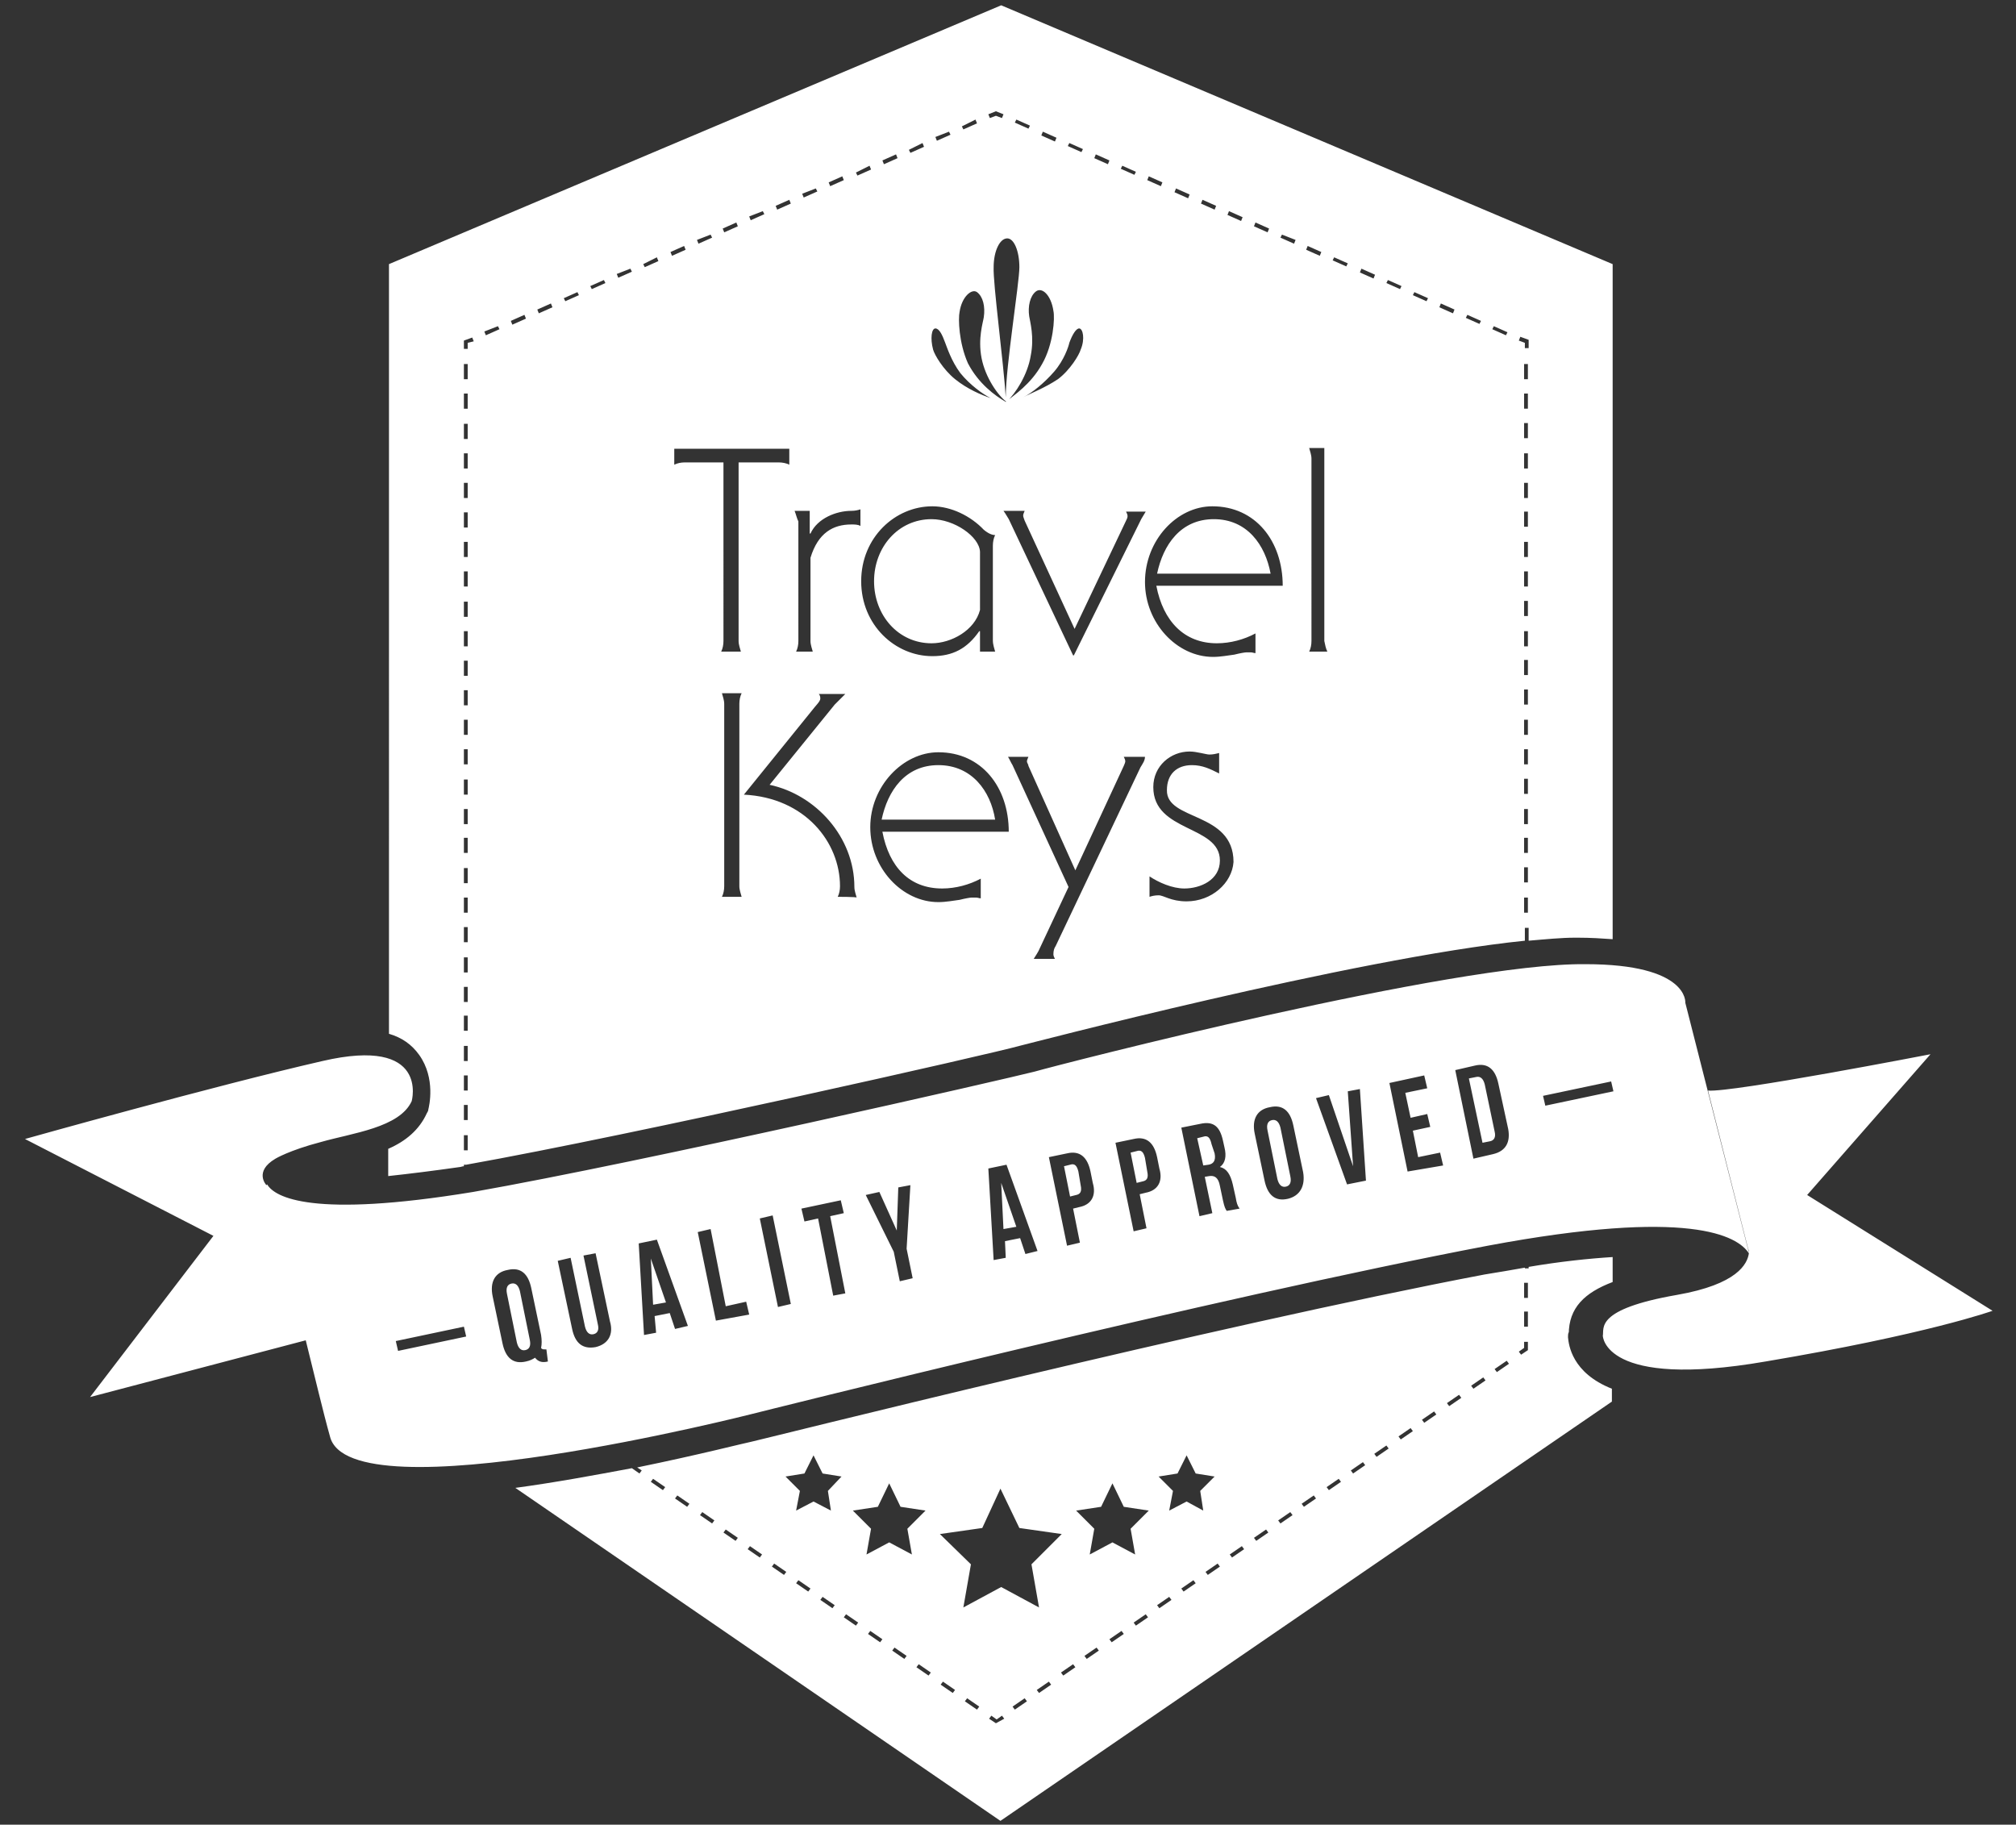 <svg id="Layer_1" xmlns="http://www.w3.org/2000/svg" width="266.4" height="241.1" viewBox="83 -70.1 266.4 241.1"><rect x="83" y="-70.1" width="266.4" height="241.1" fill="#333333" stroke="none"/><path fill="#FFF" d="M206.1-1.5c-4.4 0-7.6 3.7-7.6 8.2s3.2 8.2 7.6 8.2c2.6 0 5.7-1.7 6.4-4.4V2.8c-.1-2-3.4-4.3-6.4-4.3zm-67.7 70.8c2.2 3.1 1.3 6.8 1.2 7.2 0 .2-.1.3-.2.5-1 2.2-2.8 3.7-5.1 4.7v3.6c2.8-.3 6-.7 9.5-1.2.1 0 .3-.1.5-.1v-.2h.3c22.4-4 69.6-14.7 73.1-15.7.5-.1 44.2-11.6 66.8-13.9v-1.7h.5v1.7c2.3-.2 4.4-.4 6.1-.4h.4c1.7 0 3.2.1 4.6.2v-89.2l-80.8-34.2-80.9 34.2V66.5c1.7.5 3 1.4 4 2.8zM173.5-9c-.5 0-1 .1-1.4.3v-2.1h15.2v2.1c-.4-.2-.9-.3-1.4-.3h-5.3v23.6c0 .5.2 1 .3 1.4h-2.6c.2-.4.3-.9.3-1.4V-9h-5.1zm7.5 57.4h-2.6c.2-.4.3-.9.3-1.4V22.9c0-.5-.2-1-.3-1.4h2.6c-.2.4-.3.9-.3 1.4V47c0 .5.2 1 .3 1.4zm12.7 0c.2-.4.3-.9.3-1.4 0-5.8-4.6-11.7-12.7-12.1l8.9-11c.6-.8 1.2-1.3 1.2-1.7 0-.3-.1-.5-.2-.6h3.5l-1.4 1.4-8.6 10.6c6.1 1.3 11.2 6.9 11.2 13.5 0 .5.2 1 .3 1.4 0-.1-2.5-.1-2.5-.1zM214.5 16h-2v-2.7h-.1c-1.6 2.3-3.5 3.3-6.2 3.3-4.9 0-9.4-4.1-9.4-9.9s4.5-9.9 9.4-9.9c2.5 0 5.1 1.3 6.8 3.1.6.5 1.1.7 1.5.7-.2.4-.3.9-.3 1.4v12.5c0 .6.2 1.1.3 1.5zm-7 31.3c1.8 0 3.6-.5 5.1-1.3v2.6c-.2 0-.4-.1-.6-.1h-.6c-.2 0-.8.1-1.6.3-.8.1-1.8.3-2.8.3-4.8 0-9-4.5-9-9.9s4.3-9.9 9-9.9c5.7 0 9.3 4.6 9.3 10.5h-16.7c.9 4.7 3.6 7.5 7.9 7.5zm26.2-16l-11.2 23.6c-.2.3-.3.6-.3 1.1 0 .2.1.4.2.6h-2.8c.3-.5.6-.9.8-1.4l3.8-8.1-7.4-16.1c-.2-.3-.4-.8-.6-1.1h2.7c-.1.2-.2.5-.2.6 0 .2.2.4.2.6l6.2 13.8 6.4-13.8c.1-.2.2-.5.2-.6 0-.2-.1-.4-.2-.6h2.8c0 .5-.3.9-.6 1.4zm6.1 17.7c-2.1 0-3-.8-3.7-.8-.5 0-.9.1-1.2.2v-2.7c1.2.8 3 1.6 4.6 1.6 2.1 0 4.7-1.1 4.7-3.7 0-4.7-8.8-3.7-8.8-9.7 0-2.8 2.3-4.7 4.8-4.7.5 0 1 .1 1.5.2s.9.2 1.1.2c.5 0 .9-.1 1.3-.2v2.7c-1.2-.6-2.2-1.1-3.6-1.1-2 0-3.3 1.2-3.3 3.3-.1 4.1 8.8 2.8 8.8 9.5-.2 2.8-2.9 5.2-6.2 5.2zm45.1 1.5h-.5v-2h.5v2zm0-4h-.5v-2h.5v2zm0-3.9h-.5v-2h.5v2zm0-3.8h-.5v-2h.5v2zm0-4h-.5v-2h.5v2zm0-3.9h-.5v-2h.5v2zm0-3.9h-.5v-2h.5v2zm0-4h-.5v-2h.5v2zm0-3.9h-.5v-2h.5v2zm0-3.8h-.5v-2h.5v2zm0-4h-.5v-2h.5v2zm0-3.9h-.5v-2h.5v2zm0-3.9h-.5v-2h.5v2zm0-4h-.5v-2h.5v2zm0-3.8h-.5v-2h.5v2zm0-3.9h-.5v-2h.5v2zm0-4h-.5v-2h.5v2zm0-3.9h-.5v-2h.5v2zm0-3.9h-.5v-2h.5v2zm-1-5.6l1.1.4v1.1h-.5v-.7l-.8-.3.2-.5zm-3.5-1.4l1.8.8-.2.4-1.8-.8.2-.4zm-3.5-1.5l1.8.8-.2.4-1.8-.8.2-.4zm-3.5-1.5l1.8.8-.2.5-1.8-.8.2-.5zm-3.5-1.5l1.8.8-.2.4-1.8-.8.2-.4zm-3.5-1.6l1.8.8-.2.4-1.8-.8.2-.4zm-3.5-1.5l1.8.8-.2.5-1.8-.8.2-.5zm-3.6-1.5l1.8.8-.2.4-1.8-.8.2-.4zm-.9 52.1H256c.2-.4.3-.9.3-1.4V-9.5c0-.5-.2-1-.3-1.4h2v25.5c.1.5.2 1 .4 1.4zm-2.6-53.6l1.8.8-.2.5-1.8-.8.2-.5zm-3.4-1.5l1.8.7-.2.5-1.8-.8.2-.4zm-3.5-1.6l1.8.8-.2.5-1.8-.8.2-.5zm-3.5-1.5l1.8.8-.2.5-1.8-.8.2-.5zm-3.5-1.5l1.8.8-.2.5-1.8-.8.2-.5zm-3.5-1.5l1.8.8-.2.5-1.8-.8.2-.5zm4.8 42c5.7 0 9.3 4.6 9.3 10.5h-16.7c.9 4.7 3.7 7.6 8 7.6 1.8 0 3.6-.5 5.1-1.3v2.6c-.2 0-.4-.1-.6-.1h-.6c-.2 0-.8.1-1.6.3-.8.1-1.8.3-2.8.3-4.8 0-9-4.5-9-9.9 0-5.5 4.2-10 8.9-10zm-8.4-43.6l1.8.8-.2.5-1.8-.8.2-.5zm-1 45.3l-8.9 18h-.1l-8.5-18c-.2-.3-.4-.7-.7-1.1h2.8c-.1.2-.2.5-.2.6 0 .2.1.4.2.7L225 13l6.8-14.3c.1-.2.2-.4.2-.6s-.1-.4-.2-.6h2.6c-.2.3-.4.7-.6 1zm-15.6-16.1c1.2-.6 2.8-1.9 4.1-3.4 1.3-1.5 1.9-3.3 2-3.8.4-1.1.9-1.9 1.3-1.9.5 0 .8 1.4.2 2.8-.2.7-1.4 2.7-3 3.9-1.8 1.2-3.7 1.9-4.6 2.4zm13.1-30.6l1.8.8-.2.4-1.8-.8.2-.4zm-3.5-1.5l1.8.8-.2.5-1.8-.8.2-.5zm-3.5-1.5l1.8.8-.2.4-1.8-.8.2-.4zm-3.5-1.5l1.8.8-.2.5-1.8-.8.2-.5zm-3.5-1.6l1.8.8-.2.4-1.8-.8.2-.4zm.4 19.5c0 2.1-1.8 13.1-1.8 17.2-.3-4.7-1.7-15.1-1.6-17.2 0-2.1.8-3.8 1.8-3.8.9 0 1.6 1.7 1.6 3.8zm-3.1-20.6l1 .4-.2.5-.8-.3-.8.3-.2-.5 1-.4zm-2.7 1.1l.2.5-1.8.8-.2-.4 1.8-.9zm-2.1 25.4c.3-2 1.6-3.1 2.3-2.6.8.6 1.1 1.9.9 3.3-.1.7-.8 2.8-.3 5.4.5 2.6 2.2 5 3.3 5.8 1.2-1.1 2.8-3.6 3.2-6.1.5-2.5-.1-4.5-.2-5.2-.2-1.3.1-2.7.9-3.3.8-.6 2 .5 2.3 2.6.2.9 0 4.4-1.5 7-1.5 2.7-3.7 4.1-4.8 5-1.4-.8-3.6-2.4-5-5.1-1.2-2.7-1.3-5.9-1.1-6.8zm-1.4-23.8l.2.4-1.8.8-.2-.5 1.8-.7zm-1.8 26c.5 0 .9.8 1.3 1.9.2.5.8 2.4 2 4 1.3 1.6 3 2.8 4 3.3-1.2-.4-3.1-1.2-4.7-2.5s-2.7-3.2-2.9-3.9c-.4-1.5-.2-2.8.3-2.8zm-1.7-24.5l.2.5-1.8.8-.2-.4 1.8-.9zm-3.5 1.5l.2.5-1.8.8-.2-.5 1.8-.8zm-3.5 1.5l.2.5-1.8.8-.2-.4 1.8-.9zm-3.6 1.4l.2.5-1.8.8-.2-.5 1.8-.8zm-3.5 1.6l.2.4-1.8.8-.2-.5 1.8-.7zM188-2.6h2v3h.1c.9-2 3.4-3 5.4-3 .5 0 .9-.1 1.2-.2v2.2c-.3-.2-.8-.2-1.2-.2-2.4 0-4.4 1.1-5.4 4.4v11c0 .5.2 1 .3 1.4h-2.2c.2-.4.3-.9.3-1.4V-1.2c-.2-.4-.3-.9-.5-1.4zm-.7-41.1l.2.5-1.8.8-.2-.5 1.8-.8zm-3.5 1.5l.2.4-1.8.8-.2-.5 1.8-.7zm-3.5 1.5l.2.5-1.8.8-.2-.5 1.8-.8zm-3.4 1.6l.2.4-1.8.8-.2-.5 1.8-.7zm-3.5 1.5l.2.5-1.8.8-.2-.5 1.8-.8zm-3.6 1.5l.2.5-1.8.8-.2-.4 1.8-.9zm-3.5 1.5l.2.4-1.8.8-.2-.5 1.8-.7zm-3.5 1.5l.2.4-1.8.8-.2-.4 1.8-.8zm-3.5 1.6l.2.4-1.8.8-.2-.4 1.8-.8zm-3.5 1.5l.2.5-1.8.8-.2-.5 1.8-.8zm-3.5 1.5l.2.5-1.8.8-.2-.5 1.8-.8zm-3.5 1.5l.2.4-1.8.8-.2-.5 1.8-.7zm-4.5 1.9l1.1-.4.2.5-.8.2v.8h-.5v-1.1zm0 3.1h.5v2h-.5v-2zm0 3.9h.5v2h-.5v-2zm0 4h.5v2h-.5v-2zm0 3.9h.5v2h-.5v-2zm0 3.9h.5v2h-.5v-2zm0 3.9h.5v2h-.5v-2zm0 3.9h.5v2h-.5v-2zm0 3.9h.5v2h-.5v-2zm0 4h.5v2h-.5v-2zm0 3.9h.5v2h-.5v-2zm0 3.9h.5v2h-.5v-2zm0 3.9h.5v2h-.5v-2zm0 3.9h.5v2h-.5v-2zm0 3.9h.5v2h-.5v-2zm0 4h.5v2h-.5v-2zm0 3.9h.5v2h-.5v-2zm0 3.8h.5v2h-.5v-2zm0 4h.5v2h-.5v-2zm0 3.9h.5v2h-.5v-2zm0 3.9h.5v2h-.5v-2zm0 4h.5v2h-.5v-2zm0 3.9h.5v2h-.5v-2zm0 3.8h.5v2h-.5v-2zm0 4h.5v2h-.5v-2zm0 3.9h.5v2h-.5v-2zm0 3.9h.5v2h-.5v-2zm0 4h.5v2h-.5v-2zm99.1-81.4c-4.4 0-6.7 3.4-7.5 7.2h15c-.7-3.8-3.1-7.2-7.5-7.2zM207 31c-4.4 0-6.7 3.4-7.5 7.2h15c-.6-3.8-3.1-7.2-7.5-7.2zm83.2 75.6c0-.2 0-.5.1-.7v.3c0-3.5 2.1-5.5 5.8-6.9V96c-3.2.2-7 .6-11.1 1.3v.2h-.5v-.1c-1.7.3-3.4.6-5.3.9-35.3 6.7-96.3 22-96.9 22.1-.6.1-6.8 1.7-15.1 3.4l.6.4-.3.4-1-.7c-4.8.9-10.2 1.9-15.4 2.6l64.1 44 80.8-55.4v-1.7c-5.3-2.1-5.7-5.8-5.8-6.8zm-119.6 20.2l-1.6-1.1.3-.4 1.6 1.1-.3.4zm3.2 2.2l-1.6-1.1.3-.4 1.6 1.1-.3.4zm3.3 2.2l-1.6-1.1.3-.4 1.6 1.1-.3.4zm3.1 2.3l-1.6-1.1.3-.4 1.6 1.1-.3.4zm3.2 2.2l-1.6-1.1.3-.4 1.6 1.1-.3.4zm3.2 2.3l-1.6-1.1.3-.4 1.6 1.1-.3.4zm3.2 2.2l-1.6-1.1.3-.4 1.6 1.1-.3.4zm3.2 2.2l-1.6-1.1.3-.4 1.6 1.1-.3.4zm-.6-15.5l.4 2.6-2.3-1.2-2.3 1.2.5-2.6-1.9-1.9 2.5-.4 1.2-2.4 1.2 2.4 2.5.4-1.8 1.9zm3.7 17.8l-1.6-1.1.3-.4 1.6 1.1-.3.4zm3.2 2.2l-1.6-1.1.3-.4 1.6 1.1-.3.4zm3.2 2.2l-1.6-1.1.3-.4 1.6 1.1-.3.4zm-2-15.4l-3 1.6.6-3.4-2.4-2.4 3.3-.5 1.5-3.1 1.5 3.1 3.3.5-2.4 2.4.6 3.4-3-1.6zm5.2 17.6l-1.6-1.1.3-.4 1.6 1.1-.3.4zm3.2 2.3l-1.6-1.1.3-.4 1.6 1.1-.3.4zm-1.7-21l5.6-.8 2.4-5.2 2.5 5.2 5.6.8-4 4 1 5.7-5-2.7-5 2.7 1-5.7-4.1-4zm4.9 23.2l-1.6-1.1.3-.4 1.6 1.1-.3.4zm2.5 1.8l-.9-.6.3-.4.7.5.7-.5.3.4-1.1.6zm2.5-1.8l-.3-.4 1.6-1.1.3.4-1.6 1.1zm3.2-2.2l-.3-.4 1.6-1.1.3.4-1.6 1.1zm3.2-2.3l-.3-.4 1.6-1.1.3.4-1.6 1.1zm3.1-2.2l-.3-.4 1.6-1.1.3.4-1.6 1.1zm3.3-2.2l-.3-.4 1.6-1.1.3.4-1.6 1.1zm3.2-2.2l-.3-.4 1.6-1.1.3.4-1.6 1.1zm-.7-12.8l.6 3.4-3-1.6-3 1.6.6-3.4-2.4-2.4 3.3-.5 1.5-3.1 1.5 3.1 3.3.5-2.4 2.4zm3.8 10.5l-.3-.4 1.6-1.1.3.4-1.6 1.1zm3.2-2.2l-.3-.4 1.6-1.1.3.4-1.6 1.1zm.4-11.9l-2.3 1.2.5-2.6-1.9-1.9 2.5-.4 1.2-2.4 1.2 2.4 2.5.4-1.9 1.9.4 2.6-2.2-1.2zm2.8 9.7l-.3-.4 1.6-1.1.3.4-1.6 1.1zm3.2-2.3l-.3-.4 1.6-1.1.3.4-1.6 1.1zm3.2-2.2l-.3-.4 1.6-1.1.3.4-1.6 1.1zm3.2-2.3l-.3-.4 1.6-1.1.3.4-1.6 1.1zm3.1-2.2l-.3-.4 1.6-1.1.3.4-1.6 1.1zm3.3-2.2l-.3-.4 1.6-1.1.3.4-1.6 1.1zm3.2-2.2l-.3-.4 1.6-1.1.3.4-1.6 1.1zm3.1-2.2l-.3-.4 1.6-1.1.3.4-1.6 1.1zm3.2-2.3l-.3-.4 1.6-1.1.3.4-1.6 1.1zm3.1-2.2l-.3-.4 1.6-1.1.3.4-1.6 1.1zm3.3-2.2l-.3-.4 1.6-1.1.3.4-1.6 1.1zm3.2-2.3l-.3-.4 1.6-1.1.3.4-1.6 1.1zm3.1-2.2l-.3-.4 1.6-1.1.3.4-1.6 1.1zm4.1-2.9l-.9.6-.3-.4.7-.5v-.8h.5v1.1zm0-3.1h-.5v-2h.5v2zm0-3.8h-.5v-2h.5v2zm-32.7-22.5c-.2-.8-.6-1.1-1.1-1s-.8.5-.6 1.4l1.3 6.4c.2.8.6 1.1 1.1 1 .5-.1.8-.5.6-1.4l-1.3-6.4zm-26.7 5.8c-.2-.8-.5-1.1-1.1-.9l-.8.2.8 4 .8-.2c.5-.1.8-.4.6-1.3l-.3-1.8zm-9.9 7.6l1.7-.3-2-5.8.3 6.1zm18.7-9.4c-.2-.8-.5-1.1-1.1-.9l-.8.2.8 4 .8-.2c.5-.1.8-.4.6-1.3l-.3-1.8zm-82.6 17.6c-.2-.8-.6-1.1-1.1-1-.5.1-.8.5-.6 1.4l1.3 6.4c.2.8.6 1.1 1.1 1 .5-.1.8-.5.6-1.4l-1.3-6.4zm170.1-12.7l16.3-18.6s-26.3 5.1-29.4 4.8l5.3 20.9s.1.2.1.5l-8.4-33s.5-5.1-13.2-5.1c-17.3-.2-69.3 13.2-72.8 14.2-3.5.9-51.5 11.9-74.2 15.9-21.3 3.5-26.2.7-27.2-1l-.1.1s-1.7-1.8 1.2-3.5c0 0 1.8-1.1 6-2.2 4.2-1.2 10.4-1.9 12-5.4 0 0 2.4-8.6-11.8-5.3-14.4 3.3-39.3 10.3-39.3 10.3l24.9 12.8-16.3 21.3 28.5-7.5c1.2 4.8 2.3 9.5 3.2 12.7 2.6 10.6 55.9-3 55.9-3s61.3-15.4 97.1-22.2c26.7-5 33-1.3 34.5 1-.2 1.4-1.5 4.1-9.5 5.5-10.9 1.9-9.6 4.4-9.8 5.4 0 0 .1 7.1 21.5 3.4 21.4-3.6 30-6.7 30-6.7l-24.5-15.3zm-186.2 20.6l-.3-1.3 9-1.9.3 1.3-9 1.9zm19.8 1.4c-.8.2-1.3 0-1.7-.5-.3.2-.7.4-1.2.5-1.7.4-2.7-.5-3.1-2.4l-1.3-6.2c-.4-1.9.3-3.2 2-3.5 1.7-.4 2.7.5 3.1 2.4l1.3 6.2c.1.7.1 1.2 0 1.7.1.2.3.2.5.2h.2l.2 1.6zm6.3-1.9c-1.7.3-2.7-.5-3.1-2.4l-1.9-9 1.7-.4 1.9 9.1c.2.8.6 1.1 1.1 1s.8-.5.6-1.3l-1.9-9.1 1.6-.3 1.9 9c.5 1.7-.2 3-1.9 3.4zm10.5-2.4l-.7-2.1-2 .4.2 2.2-1.6.3-.7-12.1 2.4-.5 4.1 11.4-1.7.4zm5.4-1.1l-2.4-11.7 1.7-.4 2 10.2 2.7-.6.4 1.7-4.4.8zm8.2-1.8l-2.4-11.7 1.7-.4 2.4 11.7-1.7.4zm7.3-1.5l-2-10.2-1.8.4-.4-1.7 5.2-1.1.4 1.7-1.8.4 2 10.2-1.6.3zm8.8-1.9l-.8-3.9-3.7-7.5 1.8-.4 2.3 5.1.2-5.7 1.6-.3-.5 8.4.8 3.9-1.7.4zm16.6-3.6l-.7-2.1-2 .4.1 2.2-1.6.3-.7-12.1 2.4-.5 4.1 11.4-1.6.4zm7.1-6.2l-.8.2.9 4.5-1.7.4-2.4-11.7 2.4-.5c1.7-.4 2.7.5 3.1 2.4l.3 1.5c.5 1.7-.2 2.9-1.8 3.2zm8.8-1.9l-.8.2.9 4.5-1.7.4-2.4-11.7 2.4-.5c1.7-.4 2.7.5 3.1 2.4l.3 1.5c.5 1.7-.2 2.9-1.8 3.2zm10.7 2.4c-.2-.3-.3-.5-.5-1.4l-.4-1.9c-.2-1.1-.7-1.4-1.4-1.3l-.6.1 1 4.8-1.7.4-2.4-11.7 2.5-.5c1.8-.4 2.6.4 3 2.2l.2.9c.3 1.2.1 2.1-.6 2.6.9.2 1.4 1 1.7 2.3l.4 1.8c.1.6.2 1 .5 1.4l-1.7.3zm8.1-1.6c-1.7.4-2.7-.5-3.1-2.4l-1.3-6.2c-.4-1.9.3-3.2 2-3.5 1.7-.4 2.7.5 3.1 2.4l1.3 6.2c.3 1.8-.4 3.1-2 3.5zm7.8-1.9L256.9 75l1.7-.4 3.2 9.4-.7-9.9 1.6-.3.8 12.1-2.5.5zm8-1.7L266.6 73l4.6-1 .4 1.7-2.9.6.7 3.3 2.2-.5.4 1.7-2.3.5.7 3.5 2.9-.6.4 1.7-4.7.8zm11.3-2.3l-2.6.6-2.4-11.7 2.6-.6c1.7-.4 2.7.5 3.1 2.4l1.3 6c.3 1.7-.3 2.9-2 3.3zm6.9-6.4l-.3-1.3 9-1.9.3 1.3-9 1.9zm-44.1 5.1c-.2-.9-.5-1.2-1.1-1l-.8.2.8 3.6.7-.1c.6-.1 1-.5.8-1.5l-.4-1.2zm36.1-7.9c-.2-.8-.6-1.1-1.1-1l-1 .2 1.8 8.5 1-.2c.5-.1.8-.5.6-1.3l-1.3-6.2zm-109.9 29.1l1.7-.3-2-5.8.3 6.1z"/></svg>